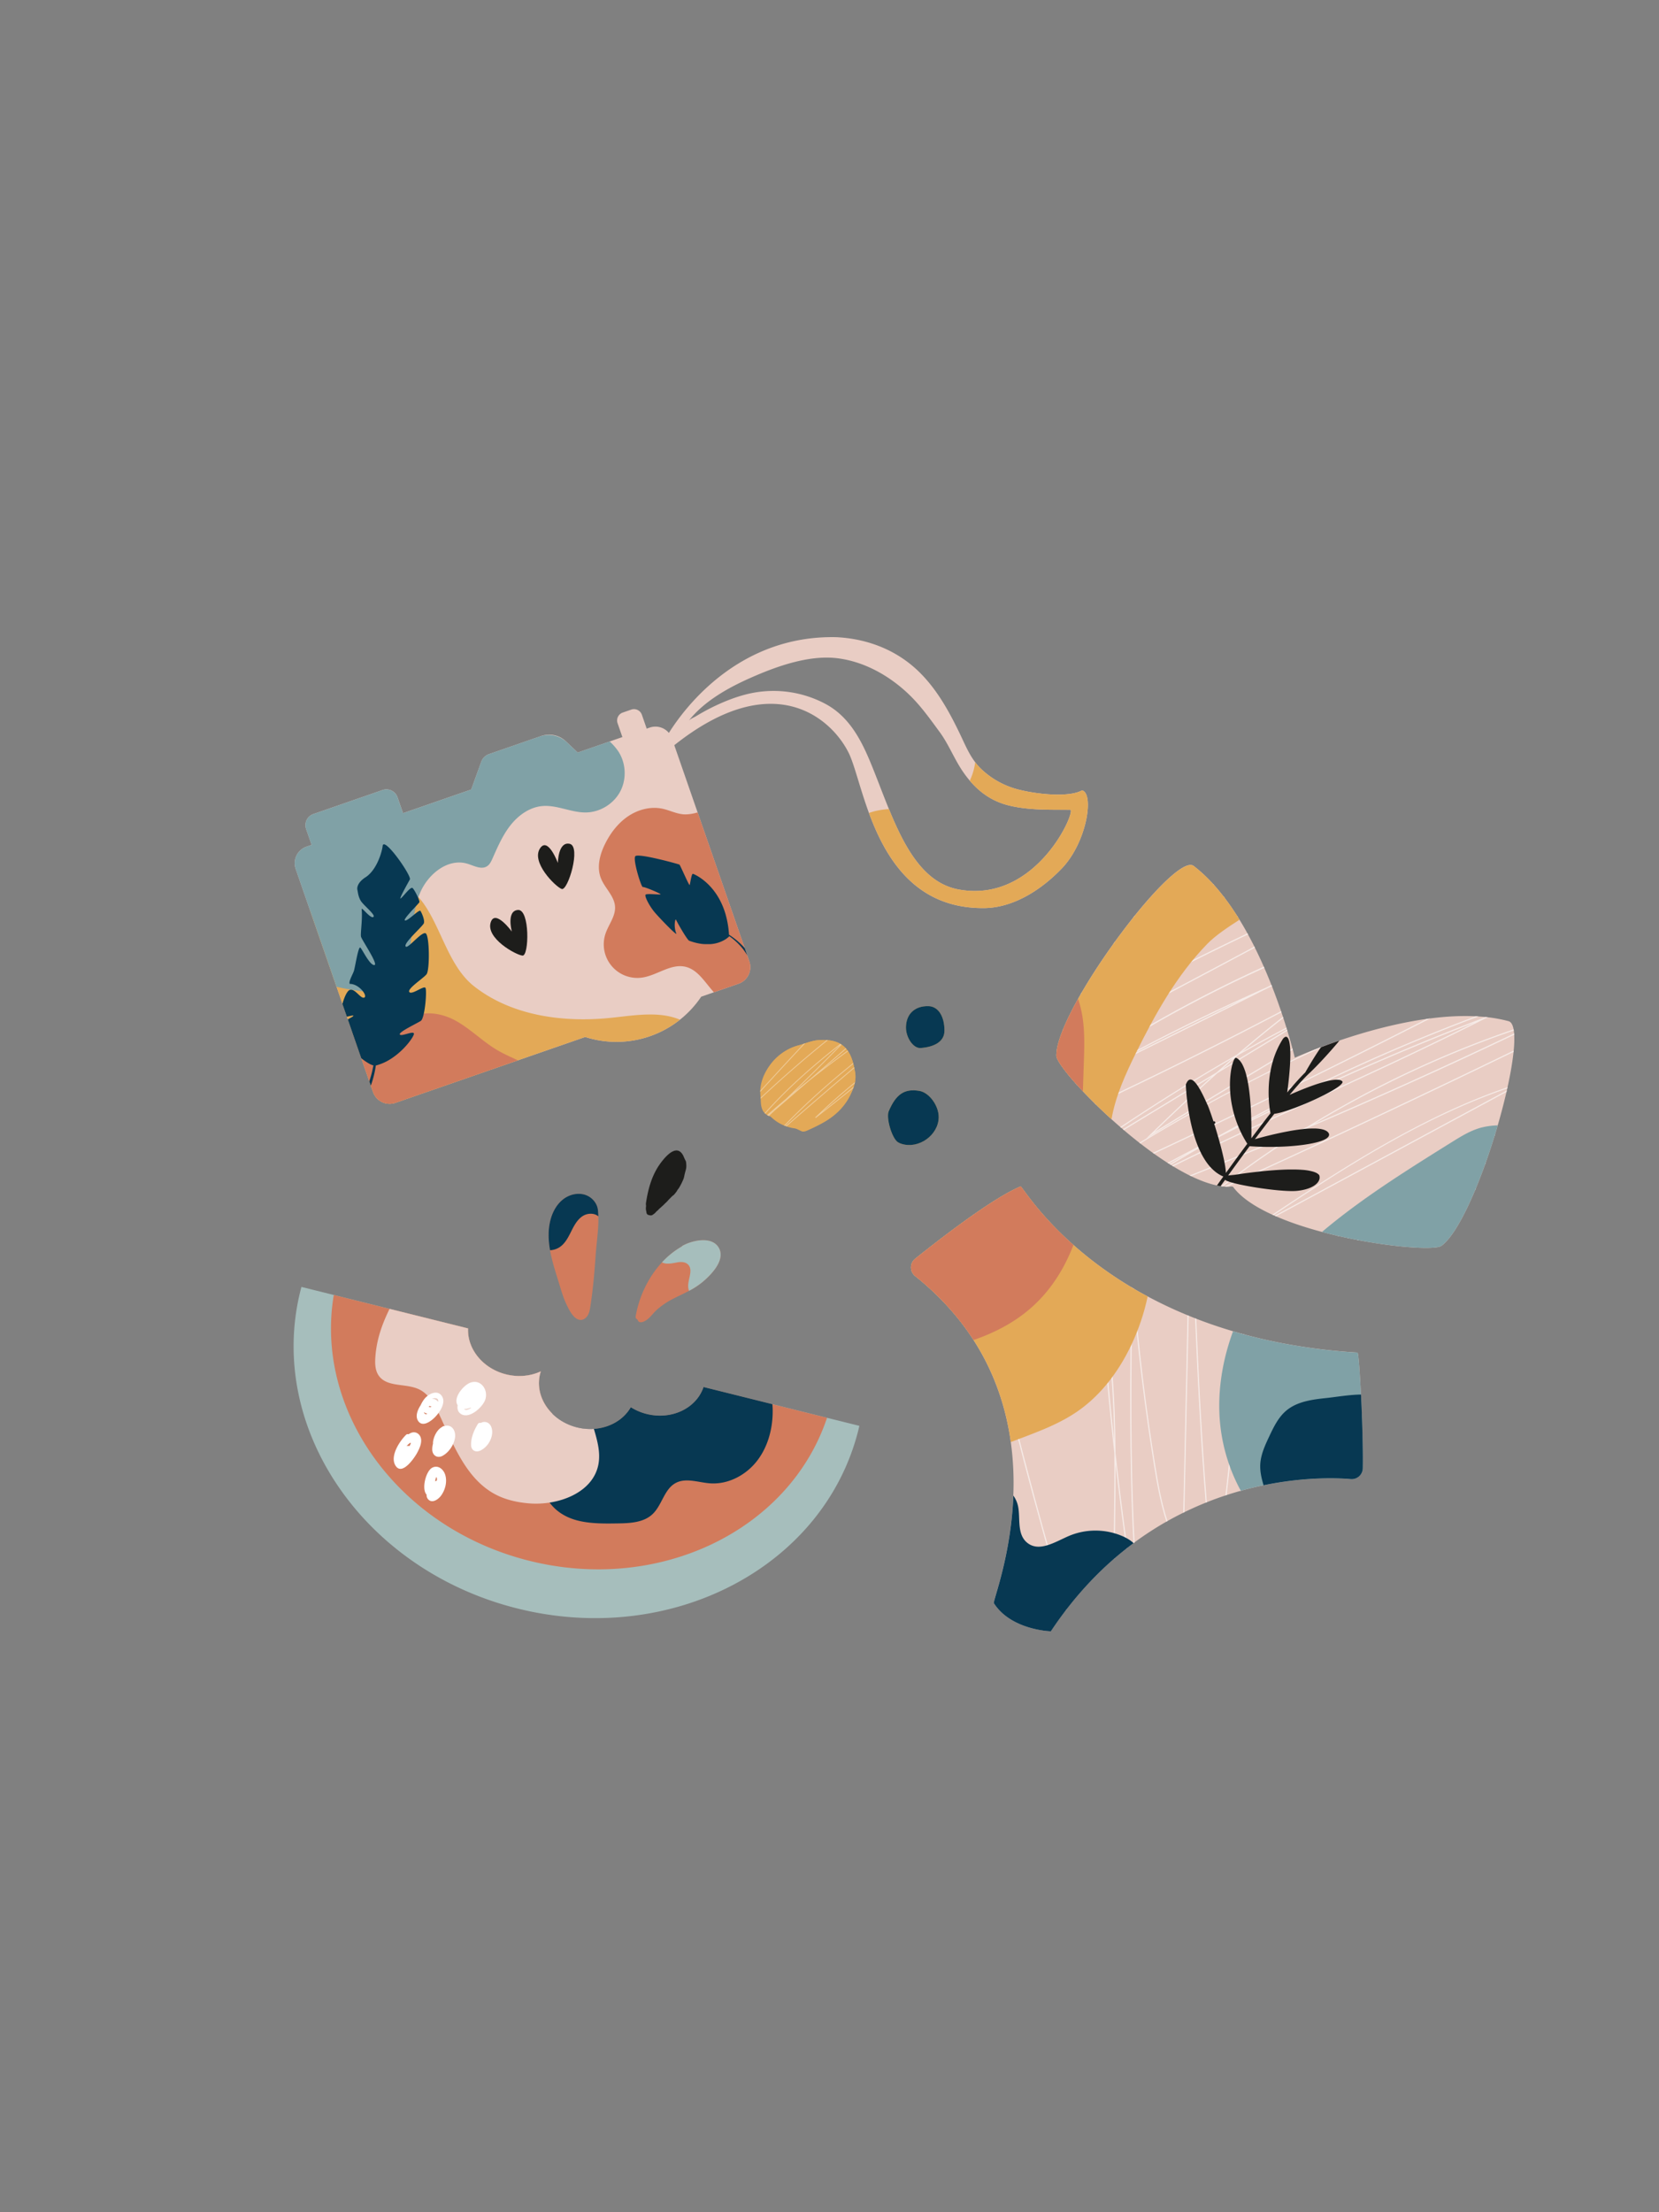 <svg xmlns="http://www.w3.org/2000/svg" xmlns:xlink="http://www.w3.org/1999/xlink" id="Layer_1" data-name="Layer 1" viewBox="0 0 3000 4000"><rect x="0" y="0" width="3000" height="4000" fill="#808080" stroke="none"/><defs><style>.cls-1{fill:#e3a957;}.cls-2{fill:#e9cdc4;}.cls-3{fill:#d27b5c;}.cls-4{fill:#073852;}.cls-5{fill:#80a1a6;}.cls-6{fill:#1d1d1b;}.cls-7{fill:#f6ebe7;}.cls-8{fill:#a6bebc;}.cls-9{fill:#fff;}.cls-10{clip-path:url(#clip-path);}.cls-11{clip-path:url(#clip-path-2);}.cls-12{fill:#eecb9a;}</style><clipPath id="clip-path"><path class="cls-1" d="M1638.27,1857.05c0.48-23.84,16.09-38.37,40.62-37.81,17.68,0.4,29.08,18.36,29,44.58-0.07,20.51-19.9,29.4-43.1,31.14C1651.4,1896,1637.89,1875.62,1638.27,1857.05Z"></path></clipPath><clipPath id="clip-path-2"><path class="cls-1" d="M1697.47,2020.36c-0.53,32.12-35.84,57.52-66.81,48a25.21,25.21,0,0,1-7.38-3.34c-10.81-7.84-21.19-44-16.2-55.72,13.22-31.11,28.69-41.38,55.49-36.83C1680.39,1975.5,1697.82,1999.42,1697.47,2020.36Z"></path></clipPath></defs><title>posters</title><path class="cls-2" d="M1956.58,1429.06c-22.42,12.83-79.52,7.8-116.38-1.83a151.85,151.85,0,0,1-62-33.2l-1.4-1.25a106.46,106.46,0,0,1-13.33-14.59c-12-15.81-19.1-33.59-28.24-52.52-19.74-40.92-42.16-81.27-75.39-112.92q-6.62-6.3-13.68-11.94c-38.07-30.52-84.91-46.36-134-48.71-176.08-3.84-274,127.53-302.61,173.11a31.66,31.66,0,0,0-34.7-9.63l-5.43,1.89-8.7-25.08a15.11,15.11,0,0,0-19.22-9.32l-15.42,5.35a15.11,15.11,0,0,0-9.32,19.22l8.7,25.08-80.74,28-21.39-20.32a43.89,43.89,0,0,0-44.6-9.64l-94.46,32.77a22.85,22.85,0,0,0-14,13.8l-18.16,50.21-123.29,42.78-10-28.75a21.24,21.24,0,0,0-27-13.1l-125.2,43.44a21.24,21.24,0,0,0-13.1,27l10,28.75-9.26,3.21a31.69,31.69,0,0,0-19.55,40.32l139.94,403.31a31.69,31.69,0,0,0,40.32,19.55L1058.27,1875A184.67,184.67,0,0,0,1268,1802.17l67.47-23.41a31.69,31.69,0,0,0,19.55-40.32l-135.68-391c181.11-143.93,285.17-46.31,314.81,12.83,0.19,0.34.36,0.69,0.53,1,10.47,21.35,20,63.45,36.65,108.68,30,81.36,83.42,172.88,207.79,172,53.14-.38,103.5-32.61,141.06-71.78C1965.63,1522.8,1979.12,1434.23,1956.58,1429.06Zm-223.19,179.22c-63.16-11.76-97.37-75.65-125.94-145.38-12.1-29.53-23.17-60.12-35-88.24-4-9.41-8.13-18.62-12.67-27.51-15.81-31-36.07-57.93-67.52-74.62a199.83,199.83,0,0,0-132.41-19.41c-20.46,4.11-40.23,11.25-59.24,19.77q-14.66,6.57-28.7,14.4c-4.55,2.53-9,5.13-13.48,7.82-3.71,2.24-10.5,4.92-13.17,8.31,27.69-35.24,70.36-59.24,110.76-77.22,46.73-20.8,105.69-42.23,157.46-36.1,49,5.81,94.7,31.53,130,65.36,21.5,20.59,38.09,44.15,55.64,68,16.48,22.4,26.42,48.91,42.29,72a195.3,195.3,0,0,0,12.27,16.1c18.77,22.08,41.55,37.76,71.09,44.94,36.05,8.77,73.56,7.47,110.37,7.74C1947.47,1462.81,1875.33,1634.7,1733.39,1608.28Z"></path><path class="cls-3" d="M1261.55,1468.92l93.52,269.52a31.69,31.69,0,0,1-19.55,40.32L1291,1794.21c-16-17.45-28.71-40.74-51.34-46.1-26.63-6.32-51.46,15.63-78.56,19.5a60.71,60.71,0,0,1-66.19-79.31c5.52-16.53,18.25-31.37,17.29-48.77-1.05-19.36-18.52-33.52-25.58-51.58-8-20.39-1.8-43.66,8.08-63.18,9.8-19.34,23.48-37.08,41.5-49.11s40.66-17.9,61.84-13.36c12.71,2.72,24.61,9,37.56,10.08C1243.16,1473,1252.48,1471.66,1261.55,1468.92Z"></path><path class="cls-4" d="M1351.33,1727.66c-6.88-12.27-16.49-21.95-24.17-28.45-3.36-2.83-6.35-5.06-8.57-6.62a3,3,0,0,1,0,.37,0.38,0.38,0,0,1,0,.13v0h0l0,0,0,0-0.06.07,0,0a0.48,0.48,0,0,0-.1.1,0.23,0.23,0,0,0-.05.05l-0.12.11-0.06.07-0.16.14-0.06.07a1.47,1.47,0,0,0-.18.18,0.23,0.23,0,0,0-.08.06c-0.06.07-.14,0.13-0.22,0.21a0.23,0.23,0,0,1-.08.06l-0.26.24a0.17,0.17,0,0,1-.07.06l-0.31.29-0.06,0-0.41.35c-0.86.74-2,1.62-3.33,2.57h0c-0.2.15-.42,0.3-0.66,0.45l0,0-0.68.44a0.14,0.14,0,0,1-.07,0l-0.71.45,0,0-0.77.47-0.06,0c-0.27.16-.55,0.33-0.84,0.48v0a57.81,57.81,0,0,1-20.62,6.73l-0.26,0-1,.13-0.44.05-0.94.09-0.56.06-0.89.07c-0.2,0-.42,0-0.63,0l-0.87,0-0.69,0c-0.29,0-.57,0-0.86,0l-0.74,0H1278l-0.86,0c-0.26,0-.53,0-0.79,0l-0.95,0-0.76,0-1.13-.08-0.59,0-1.78-.17-0.34,0-1.49-.16-0.61-.08c-0.43-.06-0.83-0.1-1.25-0.18-0.23,0-.47-0.08-0.72-0.11l-1.17-.17-0.76-.14-1.16-.21c-0.27,0-.53-0.11-0.8-0.16l-1.17-.22-0.81-.18c-0.4-.08-0.79-0.18-1.18-0.27l-0.85-.2-1.19-.3-0.86-.21-1.22-.34-0.87-.24c-0.41-.11-0.85-0.23-1.27-0.38l-0.85-.25-1.35-.42-0.81-.26-1.51-.52-0.67-.23c-0.73-.26-1.49-0.52-2.24-0.81-4.57-3.41-21.45-33-23.27-37.47a0.82,0.82,0,0,0-.69-0.71c-1.76.31-3.66,15,1.18,25.76-1,2.06-28-25.83-38.35-37.68s-20.12-30.89-17.31-33.18,27,0.7,27-.63-29.28-13.85-32.08-13.05c-0.82.23-2.69-3.78-4.83-9.75-5.26-14.71-12.14-41.3-8.92-45.85,2.2-3.11,20.76.13,39.47,4.4l2.37,0.56,0.46,0.1,1.85,0.43,1.8,0.43h0.06c1.28,0.3,2.56.61,3.81,0.92,8.1,2,15.63,4,21.15,5.52h0l0.5,0.13,0.17,0.06,0.28,0.07c2.08,0.59,3.84,1.08,5.18,1.49s2.28,0.7,2.73.86l0.08,0h0a0.06,0.06,0,0,0,0,0l0,0h0l0,0c1.4,0.89,17.66,39.08,18.55,36.95s3.26-20.76,5.77-20.23c1.71,0.36,29.13,11.51,48,46a135.37,135.37,0,0,1,11.4,28.25,170.56,170.56,0,0,1,5.9,35.78q5.28,3.45,9.79,6.94a127,127,0,0,1,18.65,17.42Z"></path><path class="cls-1" d="M1229.62,1843.77A184.94,184.94,0,0,1,1058.27,1875L714.9,1994.1a31.69,31.69,0,0,1-40.32-19.55L560.94,1647c53.29-47.18,113.72-73.33,166.75-47.54,64.63,31.44,69.71,136.75,129.41,183.72,68.63,54,162.09,65.92,246.6,57.31C1145.93,1836.21,1191.23,1827.6,1229.62,1843.77Z"></path><path class="cls-5" d="M1117.72,1358a106.12,106.12,0,0,0-15.19-17.36l-57.85,20.07-19.6-18.61a48,48,0,0,0-48.75-10.53l-92.11,32a22.85,22.85,0,0,0-14,13.8l-18.16,50.21-123.29,42.78-10-28.75a21.24,21.24,0,0,0-27-13.1l-125.2,43.44a21.24,21.24,0,0,0-13.1,27l10,28.75-9.26,3.21a31.68,31.68,0,0,0-19.55,40.32l73.92,213a404.11,404.11,0,0,0,39.94,7.22c17.6,2.24,36.28,4.32,52.4-3.09,22.84-10.53,33.65-36.91,38.43-61.62,7.12-36.79,5.74-75.56,19.51-110.43s50.58-65.42,86.45-54.55c11.86,3.59,25.09,11.24,35.49,4.49,4.87-3.17,7.48-8.77,9.84-14.08,9.25-20.88,18.4-42.15,32.56-60.07s34.24-32.43,57-34.6c26.94-2.58,53,12.15,80,11.53,25.42-.59,50-15.91,61.66-38.49S1131.9,1379.11,1117.72,1358Z"></path><path class="cls-3" d="M936.53,1917.2L714.9,1994.1a31.69,31.69,0,0,1-40.32-19.55l-37.46-108c6.15,2.83,12.38,5.87,18.82,8.69,14.92,6.54,32.63,10.38,47.18,3.05,14.11-7.12,21.6-22.8,33.7-33,23.77-20,60.37-14.6,87.51.47s49.15,38.1,76,53.66C912,1906.22,924.36,1911.49,936.53,1917.2Z"></path><path class="cls-1" d="M1920.23,1570.17c-37.56,39.17-87.93,71.41-141.06,71.78-124.37.87-177.74-90.64-207.79-172a112.69,112.69,0,0,1,12.23-3.63,150.6,150.6,0,0,1,23.84-3.43c28.57,69.73,62.78,133.63,125.94,145.38,141.94,26.42,214.08-145.47,201.72-144-36.81-.27-74.32,1-110.37-7.74-29.53-7.18-52.32-22.87-71.09-44.94a110,110,0,0,0,9.6-31.75c0.09-.54.15-1.07,0.22-1.62a106.46,106.46,0,0,0,13.33,14.59l1.4,1.25a151.85,151.85,0,0,0,62,33.2c36.86,9.63,94,14.66,116.38,1.83C1979.12,1434.23,1965.63,1522.8,1920.23,1570.17Z"></path><path class="cls-4" d="M732.45,1664.37c5.48,1,25.59-20.84,27.9-17.28s7.9,16.24,6.22,22-40.89,39.24-32.11,42.84a4.41,4.41,0,0,0,2.39-.67c7.89-4.22,26-26.11,32.58-23.84,7.41,2.55,8,66.8,1.8,74.36a39.37,39.37,0,0,1-4.1,4c-10,8.78-30.65,23-26.92,27.95,1.27,1.69,4,1.38,7.33.2,8.07-2.85,19.56-10.87,21.76-7.81,3.12,4.33-1,55-8.33,59.76S720.4,1866.2,723,1870.46s24.31-7,25.5-1.64c0.91,4-15.82,29.11-41.32,45.51a93.11,93.11,0,0,1-27.56,12.27,180,180,0,0,1-9.08,36.42l-2.73-7.86a179.74,179.74,0,0,0,6.28-23.18c0.43-2,.83-3.83,1.2-5.55a33.06,33.06,0,0,1-8-3.37,103.43,103.43,0,0,1-14-9.64l-24.31-70.07c2-1.32,4.3-2.66,6.76-4l1-.56c6.43-4.37-1.67-2.07-9.54-.5l-8-23c3.28-11.82,8.45-23.93,13.55-25.45,9.91-2.95,20.7,18.87,26.89,13.25,3.88-4.65-11.11-24.22-27.11-24.08-2.79-3.2,5.17-17,7.3-23s8.14-46,11.79-42.64,16.75,31.72,25.18,31.6c1.34,0,1.69-1.16,1.32-3.1-1.93-10.35-24.14-43.31-25.28-48.2-1.35-5.81,2.93-30.27,1.13-50,0.9-3.32,15.71,17.53,21.12,14.39s-18.2-21.34-22.89-29.54-4.84-14.94-5.92-19.61c-0.78-3.44.23-9.4,6.12-15.69a43.28,43.28,0,0,1,8.49-6.91c21.2-13.51,30.25-48.06,31-56.39,1.69-19.38,52.77,53.82,49.28,60.23s-21,37.49-16.44,34.22,17.76-21.94,21.4-18.62,13.45,22.83,12.19,25.67S727,1663.39,732.45,1664.37Z"></path><path class="cls-6" d="M1008.84,1560.38s0.21-39.11,21.27-34.65c21.31,4.51-3.24,85.8-14.44,81.65s-56.6-49-38.64-74.14C991.28,1513.08,1008.84,1560.38,1008.84,1560.38Z"></path><path class="cls-6" d="M925.6,1684.47s-10.41-37.7,11.08-39.12c21.74-1.44,20.16,83.46,8.25,82.51s-67.76-31.78-57.3-60.88C895.87,1643.71,925.6,1684.47,925.6,1684.47Z"></path><path class="cls-2" d="M2442.54,2674.36c-34.48-3-109.17-3.7-197.67,20.86-0.37.08-.74,0.2-1.12,0.3s-0.66.19-1,.27q-12.13,3.41-24.59,7.5c-0.73.23-1.48,0.47-2.22,0.72q-16.62,5.48-33.68,12.27c-0.7.27-1.38,0.55-2.06,0.83q-19.05,7.68-38.45,17.12c-0.71.34-1.43,0.69-2.12,1.05q-14.21,7-28.45,15c-0.64.34-1.27,0.7-1.89,1.05a583.53,583.53,0,0,0-57.63,37.44c-0.62.45-1.23,0.91-1.86,1.37-0.07,0-.12.1-0.19,0.14q-5.48,4.07-11,8.34c-0.65.51-1.3,1-1.93,1.53q-10.47,8.23-20.83,17.15l-2.11,1.84a628.67,628.67,0,0,0-85.1,90.76l-1.57,2q-13.69,17.93-26.83,37.66c-2.86,0-72.54-3-103.08-50.82-1.6-4.76,31.07-85.86,35.25-194.52a546.79,546.79,0,0,0-4.59-96.85c-13.87-99.82-59.52-209.15-172.86-300a20.09,20.09,0,0,1-.09-31.38c23.22-18.61,63.63-50.32,103.72-78.47l1.94-1.36c31.54-22.06,62.71-41.71,85-50.89,2-2.4,57.14,96.6,200.05,182l2.1,1.25a4.1,4.1,0,0,0,.44.26l2.23,1.31q12,7.11,24.94,14a777.46,777.46,0,0,0,72.09,34c0.67,0.31,1.39.59,2.1,0.87,3.81,1.57,7.65,3.11,11.57,4.64,0.71,0.28,1.44.57,2.18,0.84,20.93,8.12,43.06,15.73,66.47,22.64,4.9,1.45,9.85,2.87,14.88,4.25,0.67,0.21,1.37.39,2,.59l1.52,0.42c0.68,0.2,1.38.37,2.07,0.55,60.06,16.25,128,28,204.59,32.73,3.42,0.48,10.67,146.17,9.42,209.1A20.05,20.05,0,0,1,2442.54,2674.36Z"></path><path class="cls-7" d="M2240.59,2500.63l9.68-87.64c-0.69-.18-1.38-0.35-2.07-0.55l-6,54q1.65-27.27,4.45-54.43c-0.68-.19-1.38-0.37-2-0.59-3.1,29.61-5.11,59.35-6.17,89L2216,2704c0.74-.25,1.49-0.49,2.22-0.72l19.57-177.14c-1.09,57,1,113.84,5,169.65,0.32-.08.65-0.17,1-0.27s0.75-.22,1.12-0.3C2240.28,2631.26,2238.21,2566,2240.59,2500.63ZM2161.1,2383.7c4.49,111,10.3,222.78,19.13,333.41,0.68-.28,1.36-0.56,2.06-0.83-8.77-110.08-14.56-221.27-19-331.74C2162.54,2384.27,2161.81,2384,2161.1,2383.7Zm-113.47-48.63c0-2.18.06-4.34,0.1-6.52l-2.1-1.25c0,2.58-.07,5.16-0.11,7.74-2,149.7-3.94,302.86,4.11,455.28,0.07,0,.12-0.1.19-0.14,0.63-.47,1.24-0.93,1.86-1.37C2043.71,2636.91,2045.68,2484.27,2047.63,2335.08Zm-55.55,9-2.08.3q9.29,141.43,25.11,283.35c0.29,39.69-.17,79.27-0.63,118.46-0.27,24.21-.57,48.57-0.67,73l2.11-1.84c0.12-23.81.4-47.55,0.67-71.14,0.37-32.78.76-65.86,0.71-99q8.8,76.62,19.45,153c0.63-.52,1.28-1,1.93-1.53q-11.9-85.34-21.45-171.09C2016.53,2532.63,2011.56,2436.91,1992.07,2344.07Zm1.1,16.2c15.49,80.74,20.49,163.51,21.69,245.94Q2001.58,2483.24,1993.18,2360.27Zm-232.6-164.08-1.94,1.36c28.2,201,78.2,395.78,128.82,577.8,12.38,44.57,25.37,90.4,39.67,136.63l1.57-2c-14.12-45.73-26.94-91-39.2-135.14C1838.82,2592.51,1788.74,2397.49,1760.58,2196.2Zm388.95,182.86c-0.71-.28-1.42-0.56-2.1-0.87l-7.78,357.09c0.7-.36,1.42-0.72,2.12-1.05Zm-99.13-48.92-2.23-1.31c8.66,108,21.68,215.78,38.94,322.3,5.6,34.61,11.77,68.51,22.21,100.25,0.62-.35,1.25-0.71,1.89-1.05-10.33-31.49-16.43-65.14-22-99.53C2072,2544.8,2059,2437.63,2050.39,2330.14Z"></path><path class="cls-1" d="M1947.38,2552.66c-31,21.22-66.51,34.71-101.64,48-6,2.27-11.93,4.53-17.87,6.77-8.37-60.08-28.22-123.62-67.43-184.52-25.93-40.25-60.31-79.36-105.43-115.53a20.09,20.09,0,0,1-.08-31.38c41.85-33.56,139.59-109.69,190.64-130.7,1.44-1.71,29.24,47,95.54,105.77a702.66,702.66,0,0,0,134.22,93.08,398.89,398.89,0,0,1-29,86.49C2023.87,2478.62,1991.12,2522.73,1947.38,2552.66Z"></path><path class="cls-2" d="M2606.71,2252.59c-10.49,7.34-75.38,3.94-149.25-10q-1.86-.32-3.75-0.72c-4.43-.84-8.9-1.72-13.4-2.66-1.1-.21-2.21-0.45-3.33-0.67-5.42-1.16-10.86-2.35-16.33-3.61l-2.6-.57c-9.17-2.14-18.36-4.42-27.5-6.87-29.3-7.81-57.95-17.24-83.2-28.22-0.82-.36-1.63-0.71-2.44-1.08-0.63-.26-1.23-0.53-1.84-0.81s-1.49-.66-2.24-1c-30.8-14.05-56-30.56-70.38-49.48-0.58-2.08-5.65-1.82-7.82-1-1.42,0-2.85,0-4.29-.11s-3-.13-4.46-0.29c-0.83-.08-1.67-0.16-2.51-0.27s-2-.24-2.95-0.39l-1.25-.19c-2.17-.34-4.36-0.73-6.61-1.2-14.58-3-30.29-8.87-46.62-16.75l-2.61-1.26c-9.79-4.85-19.81-10.4-29.89-16.53l-2.14-1.31-2.24-1.39q-1-.61-2-1.27-0.83-.48-1.63-1c-0.68-.43-1.39-0.87-2.06-1.32-8.21-5.23-16.45-10.83-24.65-16.66l-2-1.42c-7.65-5.47-15.23-11.17-22.73-17-0.57-.42-1.13-0.86-1.67-1.3-9.57-7.46-19-15.16-28.15-23-0.57-.47-1.13-1-1.69-1.45l-3.1-2.66c-0.53-.45-1.07-0.9-1.59-1.37q-8.09-7-15.87-14c-9.86-8.92-19.31-17.83-28.16-26.54l-1.63-1.58c-12.08-11.9-23.05-23.36-32.55-33.88l-1.46-1.64c-0.32-.35-0.64-0.72-1-1.06l-1.44-1.63c-3.3-3.75-6.41-7.36-9.28-10.78-0.46-.56-0.93-1.09-1.36-1.64-14.17-17.14-22.58-30.12-22.83-35.79a46.93,46.93,0,0,1,.22-5.77c0.05-.82.16-1.67,0.25-2.52,1.26-10.26,4.91-22.75,10.48-36.82l1.27-3.15c7.63-18.74,18.46-40.08,31.34-62.51l1.9-3.27c16.74-28.89,36.77-59.49,57.69-88.6,0.79-1.12,1.6-2.23,2.4-3.33,11-15.24,22.22-30,33.31-44l2.78-3.49c47.44-58.92,92-100.86,106.65-90.08a270.85,270.85,0,0,1,35.21,32.71l1.53,1.68c6.15,6.83,12.1,14,17.84,21.48,0.45,0.58.9,1.15,1.34,1.74,8,10.48,15.59,21.5,22.79,32.84,0.38,0.61.76,1.23,1.16,1.82,1,1.63,2,3.27,3,4.93,5,8.1,9.78,16.37,14.37,24.72,0.34,0.61.69,1.24,1,1.87,4,7.31,7.86,14.71,11.57,22.12,0.31,0.62.63,1.26,0.93,1.9,5.71,11.46,11.08,23,16.08,34.39l1,2.15c4.56,10.44,8.82,20.76,12.79,30.86q0.5,1.2,1,2.38c6.18,15.77,11.65,31,16.48,45.08,0.23,0.68.44,1.35,0.69,2,0.9,2.73,1.81,5.43,2.68,8.07,0.23,0.73.47,1.44,0.7,2.16,2,6,3.83,11.83,5.5,17.33,0.22,0.65.4,1.29,0.59,1.92s0.36,1.14.53,1.7,0.44,1.4.65,2.09c3.82,12.6,6.87,23.51,9.2,32.16,0.2,0.74.39,1.47,0.57,2.15,1.67,6.28,2.9,11.21,3.73,14.56,6.27-2.76,18.44-8,35-14.46q5.83-2.26,12.31-4.72c4.07-1.51,8.33-3.1,12.75-4.69a0.11,0.11,0,0,1,.07,0c6.49-2.35,13.36-4.77,20.59-7.23,44-15,100.32-31,157.8-39.08l6.27-.83c27.66-3.57,55.46-5.22,82.2-3.89,1.75,0.08,3.51.17,5.24,0.29q6.35,0.41,12.59,1c1.61,0.18,3.2.35,4.79,0.54a263.58,263.58,0,0,1,36.95,7c4.59,1.32,7.57,6.54,9.1,14.83,0.14,0.68.24,1.37,0.36,2.09,0.25,1.66.44,3.43,0.58,5.29,0.06,0.74.13,1.51,0.15,2.27a194.37,194.37,0,0,1-.94,28.63c-0.07.81-.15,1.65-0.25,2.47-1.9,18.36-5.67,40.18-10.9,63.86-0.15.73-.32,1.47-0.47,2.2-0.28,1.19-.54,2.38-0.82,3.58-0.2.89-.42,1.8-0.61,2.72-4.46,19.34-9.8,39.75-15.8,60.4q-2.27,7.77-4.67,15.6c-0.26.91-.55,1.83-0.84,2.75-5,16.3-10.41,32.6-16,48.48l-1.12,3.13c-5.39,15-11,29.6-16.72,43.44-0.4,1-.79,1.93-1.19,2.89C2647.58,2199.59,2625.79,2238.5,2606.71,2252.59Z"></path><path class="cls-7" d="M2193.78,1598.43c-48.27,18.21-95.61,37.6-141.86,57.37l-2.78,3.49c47.61-20.42,96.42-40.44,146.18-59.19Zm43.5,57.74q-140.05,70.71-281.54,139l-1.9,3.27q142.88-69,284.59-140.45C2238,1657.4,2237.66,1656.79,2237.28,1656.17Zm-24.13-34.59c-57.44,22.54-115.73,47-175.72,72.46q-10.67,4.55-21.61,9.2c-0.8,1.09-1.61,2.21-2.4,3.33q12.57-5.38,24.84-10.59c60.17-25.59,118.62-50.08,176.22-72.66C2214,1622.74,2213.6,1622.16,2213.15,1621.59Zm55.29,90c-119.1,63.66-238.81,126.85-357.69,189.3-0.09.85-.2,1.7-0.25,2.52,119.27-62.65,239.35-126,358.87-189.92C2269.08,1712.89,2268.75,1712.25,2268.45,1711.63Zm-12.59-24Q2086.11,1768.36,1922.5,1861l-1.27,3.15q164.36-93.15,335.64-174.6C2256.55,1688.88,2256.19,1688.26,2255.86,1687.65Zm60.78,140.75q-166.41,87.32-336.47,167.24l1.63,1.58q169.42-79.64,335.54-166.78C2317.08,1829.75,2316.86,1829.08,2316.63,1828.4Zm-17.43-47.46c-2.64,1.32-5.24,2.63-7.86,4-102.63,45.76-202.68,94.73-299.06,148.78q-24.28,11.9-48.54,23.74l1.44,1.63c5.77-2.8,11.49-5.6,17.25-8.4q-8.17,4.72-16.28,9.47l1.46,1.64q22.64-13.31,45.67-26.2,149.58-73.37,299-148.74c2.64-1.18,5.27-2.36,7.92-3.51Q2299.71,1782.14,2299.21,1780.94Zm-266.34,132.8c69.28-37.5,140.32-72.54,212.76-105.83Q2139.35,1861.34,2032.86,1913.74Zm252.59-165.82q-7,3.14-13.93,6.36A2415.45,2415.45,0,0,0,1933.11,1945c0.44,0.55.91,1.08,1.36,1.64a2422.39,2422.39,0,0,1,351.95-196.57Zm51.72,148q-125.31,74.72-249.12,150.55c35.33-34.34,73.18-70.08,113.52-106L2328,1863.72c-0.2-.69-0.42-1.39-0.65-2.09l-116.89,71q14-12.28,28.31-24.62,43.09-24.55,88-48c-0.18-.63-0.37-1.27-0.59-1.92q-39.42,20.55-79.67,43.29c23.93-20.38,48.64-40.67,74.16-60.62-0.23-.73-0.47-1.44-0.7-2.16-28.71,22.46-56.42,45.33-83.15,68.28-67.3,38.38-137,81.67-211,131,0.52,0.47,1.06.92,1.59,1.37,63.11-42.13,130.5-84.81,201.69-125.7q-14.59,12.64-28.78,25.29l-169.8,103.07c0.56,0.49,1.12,1,1.69,1.45l159.46-96.81c-39.76,35.67-77.09,71.1-111.89,105.06l-6.75,6.61,8.06-5q127.42-78.14,256.66-155.17C2337.56,1897.34,2337.38,1896.61,2337.17,1895.88Zm242.8-53.5q-245.47,125.41-495.22,242.19l2,1.42q251.37-117.54,499.51-244.44Zm-203.52,55.76a3101.53,3101.53,0,0,0-316.11,168.12c0.54,0.43,1.1.88,1.67,1.3a3068.25,3068.25,0,0,1,339.5-178.83C2392.36,1892,2384,1895.22,2376.46,1898.13Zm327.28,152.3a1398.43,1398.43,0,0,0-285.69,184l2.6,0.57a1395.86,1395.86,0,0,1,282.26-181.79C2703.19,2052.26,2703.48,2051.34,2703.74,2050.43Zm-16.88,51.23q-122.48,73-249.89,136.93c1.12,0.22,2.23.46,3.33,0.67q124.87-62.68,245.44-134.47Zm51.18-233q-178.73,85.21-361.2,163.41a1860.08,1860.08,0,0,1,360.62-168.7c-0.12-.72-0.23-1.41-0.36-2.09a1858.34,1858.34,0,0,0-373.76,176.58q-105.6,45.08-212,87.6l2.61,1.26q99.14-39.66,197.68-81.56-74.1,46.49-143.21,99.71c1,0.16,2,.29,2.95.39a1819.28,1819.28,0,0,1,153-105.52Q2553,1959.26,2738.2,1871C2738.18,1870.2,2738.11,1869.43,2738,1868.69Zm-0.78,30.9c-173.35,84.09-348.78,166.54-523.38,246,1.51,0.15,3,.24,4.46.29,173.06-78.75,346.87-160.46,518.67-243.78C2737.11,1901.24,2737.19,1900.41,2737.26,1899.59Zm-51-60.6-0.58.31c-148.77,56.87-295.09,121.23-437.89,192.54a3424.11,3424.11,0,0,1,425.87-193.88c-1.73-.12-3.49-0.21-5.24-0.29A3424.68,3424.68,0,0,0,2194,2059.09q-41.53,21.39-82.66,43.56c0.67,0.45,1.38.89,2.06,1.32q17.34-9.37,34.79-18.6-16.65,9.71-33.16,19.61,1,0.66,2,1.27,38.7-23.17,78-45.3a4889.22,4889.22,0,0,1,471.49-212c-96.18,48.14-193.65,93.06-289.42,137.22-85.18,39.25-171.92,79.22-257.82,121.49l2.14,1.31c85.47-42,171.79-81.83,256.56-120.91,102.14-47.06,206.18-95,308.55-146.82,1.48-.57,3-1.14,4.5-1.7C2689.48,1839.34,2687.88,1839.17,2686.27,1839Zm39.84,126.94c-46.87,16-94.94,36.44-144.68,61.32-94.79,47.43-184.21,104.76-280.6,169.15,0.75,0.35,1.48.68,2.24,1,128.9-86.31,269.25-176.73,422.57-229.28C2725.79,1967.39,2726,1966.65,2726.11,1965.92Zm-1.29,5.78-419.91,226.51c0.81,0.37,1.62.73,2.44,1.08l416.86-224.87C2724.41,1973.51,2724.62,1972.6,2724.82,1971.71ZM2669,2148.23c-71.65,32.84-143.8,63.95-215.32,93.69q1.89,0.4,3.75.72c69.9-29.08,140.37-59.48,210.38-91.52C2668.24,2150.16,2668.63,2149.19,2669,2148.23Z"></path><path class="cls-1" d="M2182.67,1707.14c-54.82,56.4-93.6,126.28-128.26,196.24-19,38.38-37.3,78.6-44.46,120.4-19.22-17.41-36.84-34.74-51.77-50.55-28.86-30.63-47.53-55.51-47.9-64-0.43-22.48,15.35-60.42,39.22-103.13,63.2-113.07,183.14-259.46,209.07-240.36,32,24.56,59.57,59.17,82.92,97.18C2219.77,1677,2198.37,1691,2182.67,1707.14Z"></path><path class="cls-5" d="M2390.56,2227.52c30.5-25.77,62.67-49.71,95.47-72.41,45.43-31.4,92.3-60.67,139.16-89.91,16.82-10.47,34-21.11,53.07-26.27a134.19,134.19,0,0,1,30.15-4.1c-27.42,94.19-68.59,193.32-101.71,217.77C2593.11,2262.1,2488.1,2253.57,2390.56,2227.52Z"></path><path class="cls-6" d="M2366.17,2148.82c-1.83.65-3.79,1.27-5.85,1.81a95.65,95.65,0,0,1-17.07,2.78c-0.34,0-.71.05-1.09,0.05-1.56.1-3.26,0.14-5.1,0.15-6.66,0-15-.41-24.1-1.21-1.58-.14-3.19-0.28-4.85-0.46-6.94-.68-14.23-1.54-21.6-2.55-1.57-.21-3.17-0.43-4.73-0.66-7.08-1-14.13-2.13-20.84-3.31-1.55-.27-3.07-0.52-4.58-0.82-6-1.11-11.67-2.24-16.77-3.38-1.56-.34-3.05-0.7-4.49-1.05-9.5-2.28-16.49-4.54-19.12-6.48a7.19,7.19,0,0,1-.58-0.45q-4.26,5.91-8.22,11.46c-2.17-.34-4.36-0.73-6.61-1.2,3.69-5.14,7.57-10.55,11.62-16.18-1.12-.46-2.19-1-3.28-1.5a58.59,58.59,0,0,1-8.13-4.86,44.39,44.39,0,0,1-3.56-2.7,83.68,83.68,0,0,1-14.63-15.64c-0.88-1.19-1.72-2.41-2.55-3.64a141,141,0,0,1-10.7-19.39c-0.66-1.44-1.29-2.88-1.95-4.34-2.32-5.49-4.43-11.13-6.32-16.88-0.51-1.55-1-3.08-1.47-4.62-2.26-7.3-4.16-14.69-5.8-21.91-0.39-1.61-.72-3.19-1.07-4.78-1.5-7.11-2.74-14-3.74-20.57l-0.8-5.28c-0.76-5.36-1.37-10.38-1.87-14.93-0.1-.9-0.19-1.77-0.28-2.64-0.1-1-.21-2.06-0.29-3-1.14-11.92-1.35-19.48-1.35-19.48,3.13-8.61,7.14-10.51,11.43-8.39,2.89,1.42,5.93,4.69,8.93,8.94,0.84,1.17,1.68,2.43,2.5,3.78,2.65,4.16,5.2,8.94,7.62,13.72,0.67,1.37,1.33,2.76,2,4.1,2.56,5.35,4.86,10.5,6.74,14.63,0.51,1.12,1.07,2.49,1.71,4.05,0.53,1.32,1.09,2.78,1.66,4.39,2.13,5.7,4.67,13.09,7.35,21.38l0.27-.12c2.66-1.12,4.43,3,1.78,4.09-0.24.1-.48,0.21-0.7,0.32,1.75,5.54,3.55,11.43,5.33,17.45l1.33,4.62c2.4,8.31,4.72,16.78,6.77,24.87l0.77,3.09,0.32,1.36h0c1.35,5.55,2.56,10.85,3.55,15.78,0.37,1.83.73,3.59,1,5.3a120.85,120.85,0,0,1,2.07,16.3c12-16.56,25.13-34.6,38.71-52.84-0.15-.22-0.33-0.42-0.5-0.67q-3.86-6.12-7.11-12.22h0c-0.77-1.42-1.5-2.84-2.22-4.26q-4.48-8.87-7.87-17.6l-1.68-4.44a201.29,201.29,0,0,1-7.14-24.32l-1.16-5.51a195,195,0,0,1-3.47-27.92c-0.09-1.77-.15-3.52-0.2-5.25a181.7,181.7,0,0,1,.64-20c0.23-2.39.5-4.71,0.8-6.9,2.34-17,6.92-27.07,9.62-26.21,3.78,1.58,7,4.87,9.87,9.43a36.88,36.88,0,0,1,2.2,4,89.79,89.79,0,0,1,6,16.45c0.38,1.39.75,2.83,1.11,4.3,1.44,6,2.64,12.47,3.66,19.21,0.13,0.79.24,1.58,0.35,2.35,0,0.27.07,0.58,0.1,0.85,0.12,0.77.21,1.54,0.32,2.33,1.55,11.74,2.55,24,3.17,35.66l0,1,0.21,4.56c0.31,6.88.49,13.46,0.61,19.45,0,2.16.06,4.23,0.07,6.22,0.08,8.51,0,15.41-.09,19.72,11.55-15.44,23.28-30.84,34.66-45.39a132,132,0,0,1-2.18-14.35c-0.21-1.87-.41-3.91-0.57-6.07a225.31,225.31,0,0,1-.54-24.82c0.06-2.09.17-4.26,0.31-6.48a201.34,201.34,0,0,1,4.58-32.14c0.51-2.18,1.07-4.38,1.66-6.62a155.87,155.87,0,0,1,19.33-44.14c7.21-8.58,12-1.55,13.06,19.78,0.1,1.75.15,3.62,0.18,5.57q0.16,8.93-.5,20.51h0c-0.11,2.14-.25,4.29-0.41,6.58q-0.72,10.23-2,22.2c-0.23,2.2-.49,4.44-0.76,6.76-0.6,5-1.27,10.28-2,15.78,12.38-14.82,23.55-27.37,32.7-36.3,1.67-3,3.61-6.32,5.79-10s4.56-7.67,7.15-11.87q1.15-1.91,2.39-3.85c2.56-4.1,5.27-8.34,8.12-12.59,0.85-1.3,1.74-2.61,2.64-3.92l2.29-3.36c4.07-1.51,8.33-3.1,12.75-4.69a0.11,0.11,0,0,1,.07,0c6.49-2.35,13.36-4.77,20.59-7.23-1.28,1.54-2.58,3.07-3.9,4.64-1,1.22-2,2.42-3.09,3.63q-4.6,5.38-9.4,10.78c-1.2,1.32-2.37,2.66-3.55,4-4.63,5.13-9.23,10.16-13.73,14.91l-3.11,3.29c-6.85,7.18-13.26,13.58-18.6,18.53v0c-9.44,8.95-21.4,22.29-34.74,38.29l5.91-2.59c2-.87,4.27-1.86,6.71-2.88s5.33-2.24,8.25-3.42c1.91-.76,3.89-1.58,5.89-2.36,4.27-1.67,8.75-3.38,13.29-5,1.86-.66,3.75-1.34,5.63-2,5.94-2,11.86-3.88,17.44-5.4,1.61-.44,3.2-0.83,4.75-1.2,13.43-3.2,24.33-3.85,27.8,1,1.1,4.32-12.82,13.61-32.09,23.56-1.61.83-3.27,1.65-5,2.49-7.81,3.92-16.3,7.83-24.9,11.57-1.8.79-3.63,1.56-5.44,2.32-6.12,2.55-12.27,5-18.16,7.24l-6.27,2.27c-2.84,1-5.6,2-8.27,2.84-1.94.63-3.81,1.21-5.64,1.76a121.38,121.38,0,0,1-17.62,4.18c-11.47,14.65-23.35,30.21-35.07,45.85,0.44-.14.92-0.28,1.4-0.4,0,0,6.9-2,17.55-4.76,1.72-.43,3.58-0.9,5.49-1.36,4.49-1.11,9.45-2.31,14.72-3.46,1.91-.43,3.9-0.86,5.9-1.29,3.86-.84,7.85-1.65,11.87-2.43,1.76-.31,3.56-0.65,5.34-1,5.76-1.06,11.6-2,17.31-2.73,1.78-.26,3.56-0.47,5.33-0.66v0a167.68,167.68,0,0,1,25.18-1.26q2.53,0.11,4.86.34c9.4,1,16.32,3.58,18.82,8.67,3,7.67-10.14,13.82-31.16,18-1.65.32-3.39,0.64-5.17,0.95-7.94,1.4-16.83,2.52-26.26,3.37l-5,.42c-5.41.45-11,.79-16.69,1l-5,.2c-4,.14-8.11.21-12.18,0.28l-4.83,0c-4.45,0-8.91,0-13.34-.15l-5.13-.12c-6.29-.22-12.5-0.55-18.58-1-6.81,9.16-13.51,18.25-20,27.16s-12.77,17.53-18.77,25.81c4-.55,8.71-0.9,13-1.39,0,0,3.57-.58,9.6-1.46l5.2-.74c5.93-.83,13.35-1.8,21.64-2.74l5.54-.65c7-.76,14.53-1.5,22.21-2.13l5.06-.39c9.55-.7,19.25-1.21,28.53-1.35,1.86,0,3.7,0,5.53,0,4.66,0,9.21.1,13.53,0.34,1.66,0.09,3.28.2,4.87,0.32a93.45,93.45,0,0,1,18.87,3.21,35,35,0,0,1,4.21,1.51,17.63,17.63,0,0,1,6.93,4.81C2388.81,2134.13,2381.16,2143.39,2366.17,2148.82Z"></path><path class="cls-3" d="M1910.28,1909.23c-0.43-22.48,15.35-60.42,39.22-103.13a203.79,203.79,0,0,1,7.83,31.58c4.44,27.84,3.51,56.21,2.56,84.38q-0.85,25.6-1.71,51.16C1929.32,1942.59,1910.65,1917.71,1910.28,1909.23Z"></path><path class="cls-3" d="M1868.53,2361.14c-30.85,28.38-68.23,48.14-108.09,61.78-25.93-40.25-60.31-79.36-105.43-115.53a20.09,20.09,0,0,1-.08-31.38c41.85-33.56,139.59-109.69,190.64-130.7,1.44-1.71,29.24,47,95.54,105.77C1925.07,2292.65,1902,2330.37,1868.53,2361.14Z"></path><path class="cls-5" d="M2442.55,2674.36c-29.14-2.54-87-3.42-157.58,11.17-13.32,2.73-27.09,6-41.21,10A319.94,319.94,0,0,1,2205,2553.9c-1.74-50,7.48-99.67,24.71-146.71,65,19.22,139.67,33.23,225.09,38.53,1.66,0.22,4.17,33.87,6.22,75.8,2.2,45.42,3.85,100.57,3.21,133.29A20,20,0,0,1,2442.55,2674.36Z"></path><path class="cls-4" d="M2442.55,2674.36c-29.14-2.54-87-3.42-157.58,11.17-3.75-12.4-6.71-25.15-6-38,1-17.73,8.67-34.31,16.25-50.37,8-17,16.41-34.45,30.73-46.52,19.88-16.73,47.39-20.17,73.25-22.89,17.13-1.82,40-5.9,61.91-6.19,2.2,45.42,3.85,100.57,3.21,133.29A20,20,0,0,1,2442.55,2674.36Z"></path><path class="cls-4" d="M2049.82,2790.19c-52.74,39.14-104.07,91-149.53,159.44-2.85,0-72.53-3-103.07-50.82-1.61-4.75,31.07-85.85,35.25-194.52a51,51,0,0,1,8.19,17.83c5.31,22.27-3.2,53.21,18.63,68.73,21.17,15.07,49-2.86,72.8-13.27a123.55,123.55,0,0,1,96.74-.41C2036.42,2780.39,2043.84,2784.56,2049.82,2790.19Z"></path><path class="cls-3" d="M1068.31,2357.1c4.33-28.74,6.74-57.69,8.75-86.65,1.57-23,5.6-47.7,4.91-71.11-0.11-3.75-.32-7.47-0.69-11.12-1.3-12.58-10.5-23.23-22.15-27.44-13.5-4.84-29.16-1.18-40.53,7.54s-18.77,21.86-22.67,35.63c-5.25,18.64-4.59,37.74-1.28,56.67,3.63,20.48,10.44,40.75,16.33,60,4,13.26,7.93,26.69,14,39.18,4.59,9.47,13.38,27.74,26.17,26.8a14.14,14.14,0,0,0,8.11-3.83C1066.15,2376.71,1067.08,2365.42,1068.31,2357.1Z"></path><path class="cls-3" d="M1300.83,2258.13c-11.43-24.24-48.7-15.62-66.4-5.75a4.09,4.09,0,0,0-1.53,1.43,149.5,149.5,0,0,0-35.87,28.75c-25,26.89-41.68,62.6-47.58,97.9a4.73,4.73,0,0,0,3.34,5.33c1.45,5.1,5.61,7.27,14.77,2,7.4-4.24,13.4-13.35,19.76-19.06A135.7,135.7,0,0,1,1216,2349c10-5.2,20.23-9.77,30.1-15a140.73,140.73,0,0,0,22.8-14.71C1283.9,2307.08,1311.28,2280.34,1300.83,2258.13Z"></path><path class="cls-6" d="M1238.36,2122c0.79-3.19,1.83-6.42,2.43-9.65a31.92,31.92,0,0,0,.13-7.8c-0.13-2.22-.23-4.32-1.38-6.25a66.09,66.09,0,0,1-3.24-7.06c-11.51-25.61-32.85-.38-42.35,12.66-15.36,21.09-22.13,46.56-25.92,72a17.71,17.71,0,0,0,.22,4,22.6,22.6,0,0,1-.3,3.75,20,20,0,0,0,.62,6.18c0.45,2.27.37,5.1,2.69,6.41a15.14,15.14,0,0,0,5.75,1.38c2.24,0.07,4.23-1.78,6-3,2.06-1.51,3.41-3.75,5.46-5.28,1.62-1.21,2.76-2.91,4.36-4.26,1.95-1.64,3.79-3.4,5.69-5.09,1.48-1.31,2.88-2.76,4.27-4.17a58.22,58.22,0,0,0,4.95-4.92c1.4-1.82,3.12-3.15,4.66-4.87,1.07-1.2,2.29-2.4,3.48-3.49,0.8-.73,1.84-1.22,2.6-2a53.45,53.45,0,0,0,5.13-6.37c0.83-1.13,1.36-2.43,2.18-3.56,0.54-.75,1.25-1.37,1.74-2.15a123.21,123.21,0,0,0,8.21-16.19C1237.06,2129.07,1237.53,2125.3,1238.36,2122Z"></path><path class="cls-8" d="M1552.37,2585.08c-61.74,248-337.72,392.74-616.34,323.37s-454.49-326.64-392.75-574.62c0.58-2.32,1.19-4.59,1.81-6.9l301.34,75c-1.69,37.09,26.69,72.6,68.84,83.1,22.32,5.56,44.47,3.06,62.77-5.47-0.52,1.53-1,3.06-1.45,4.67-10.35,41.57,19.6,84.87,66.88,96.65,40.1,10,79.72-5.95,97.21-36.4a98.93,98.93,0,0,0,28.68,12.22c45.32,11.28,90-10.4,102.85-48.74L1554,2578.12C1553.43,2580.45,1553,2582.75,1552.37,2585.08Z"></path><path class="cls-3" d="M1495.52,2563.57c-67.65,202.51-301.73,317.48-538,258.65s-389.19-270.15-353.95-480.74L846.44,2402c-1.71,37.09,26.69,72.6,68.84,83.1,22.33,5.56,44.48,3,62.75-5.47-0.51,1.52-1,3-1.43,4.65-6.48,26,2.83,52.69,22.26,71.9a96.67,96.67,0,0,0,44.62,24.74,98.75,98.75,0,0,0,30.48,2.75c28.52-1.93,53.74-16.51,66.73-39.13a98.92,98.92,0,0,0,28.66,12.21c45.35,11.29,90-10.39,102.87-48.74Z"></path><path class="cls-4" d="M1368.12,2642.54c-20.15,25.34-52.23,42-84.52,39.5-20.9-1.58-43.27-10.47-61.75-.57-20.85,11.16-24.61,40-41.82,56.28-16.16,15.29-40.64,16.48-62.88,16.78-22.59.35-45.4,0.65-67.48-4-63.79-13.56-81.5-67.71-71.77-125.94,3.31-19.76,7.37-39.57,15.58-57.85,1.63-3.59,3.42-7.14,5.4-10.61a96.67,96.67,0,0,0,44.62,24.74,98.75,98.75,0,0,0,30.48,2.75c28.52-1.93,53.74-16.51,66.73-39.13a98.92,98.92,0,0,0,28.66,12.21c45.35,11.29,90-10.39,102.87-48.74l124.46,31c0.41,4.3.58,8.61,0.56,12.87C1397.22,2584.2,1388.27,2617.2,1368.12,2642.54Z"></path><path class="cls-2" d="M955.82,2718.24c-20.45-1.77-40.92-6.26-59.16-15.7C843,2674.69,819.78,2612,794.13,2557.19c-8.38-17.87-18.63-36.58-36.42-45.1-23.68-11.3-57.68-3.18-72.78-24.67-6.73-9.53-7-22.1-6.17-33.74,2.33-32.57,12.49-60,25.67-87.07l142,35.36c-1.71,37.09,26.69,72.6,68.84,83.1,22.33,5.56,44.48,3,62.75-5.47-0.51,1.52-1,3-1.43,4.65-10.35,41.58,19.6,84.87,66.88,96.64a98.75,98.75,0,0,0,30.48,2.75c6.31,21.45,12.24,42.94,8.13,64.32C1072.09,2699.87,1008.52,2722.8,955.82,2718.24Z"></path><path class="cls-9" d="M798.89,2524.07c-8.35-12-24-3.64-31.13,5a55.42,55.42,0,0,0-7.1,11.8c-6,9-10.1,20.57-4.27,28.77,8.41,11.82,24.37-1,30.91-7.94C795.32,2553.18,807.17,2536,798.89,2524.07Zm-30.38,32.41a3.75,3.75,0,0,1-1.67-3,13.3,13.3,0,0,0,1.4,1,10.12,10.12,0,0,0,4.49,1.35C771.55,2557,770.21,2557.63,768.51,2556.48Zm8.45-14.2a2.72,2.72,0,0,1,1.63.65q2.48,0.51.24,1.41a17,17,0,0,1-3.28-.27,2.74,2.74,0,0,1,.72-1.5Zm15-11.58a6.33,6.33,0,0,1,.4,3.94,10.1,10.1,0,0,0-2.1-2,11.72,11.72,0,0,0-9.11-3.37c0.08,0,.16-0.1.25-0.14C784.32,2527.85,790,2527.09,792,2530.69Z"></path><path class="cls-9" d="M877.35,2531.2c6.39-17.66-7.75-38.67-27.44-30.92-11.68,4.6-31.11,27-22.37,40.58-1.05,6.75.51,12.86,7,16.37C849.78,2565.49,872.65,2544.2,877.35,2531.2ZM839,2547.75a23.33,23.33,0,0,0,11.59-2.59,10.45,10.45,0,0,0,1.52.16c-2.71,1.74-6.12,4-9.17,3.86A5.93,5.93,0,0,1,839,2547.75Z"></path><path class="cls-9" d="M823,2597.53c0.76-10.19-5-21-16.53-19.65a18.51,18.51,0,0,0-3.22.69,3.69,3.69,0,0,0-3.34,1.32c-9,4.59-14.69,15.78-16.51,25a24.1,24.1,0,0,0-.41,5.57,37.94,37.94,0,0,0-1.38,10.59c0.24,10.49,9.13,16.35,18.58,11.31C812.07,2626.1,822,2610.93,823,2597.53Z"></path><path class="cls-9" d="M889.75,2593.62c1.34-9.06-1.53-21.07-12.3-22.47a12,12,0,0,0-7.86,1.73,4.64,4.64,0,0,0-5.53,2c-6.85,11-12.77,25.17-12.15,38.39,0.47,10.07,9.11,13.41,17.45,9.2C880.18,2617,888,2605.51,889.75,2593.62Z"></path><path class="cls-9" d="M754.44,2626.74c4.25-8,9.71-19.44,5.92-28.61-2.66-6.43-9.16-9.75-15.82-7.75a20.38,20.38,0,0,0-5.62,3,4.36,4.36,0,0,0-4.72,1.07c-11.59,11.42-29.31,38.19-19.24,55.2C726.72,2669.5,749.43,2636.19,754.44,2626.74Zm-19.31-12c0.39-.43.78-0.87,1.2-1.28,8.42-8.37,7.34-3.84,4,1.26A8.56,8.56,0,0,0,735.12,2614.74Z"></path><path class="cls-9" d="M805.31,2667.38c-2.9-10.24-12.6-19.09-23.45-13.71-11.85,5.87-20,39-10.42,48.83a11.26,11.26,0,0,0,2.12,7.63c7.22,9.41,18.83,1.17,23.92-5.69C805,2694.25,808.84,2679.84,805.31,2667.38Zm-18.61,11.17,1.61-6.65c0-.11,0-0.22,0-0.33,1.39-.72,1.44-0.37,1.8,2.48a10.76,10.76,0,0,1-.38,3.43A5.08,5.08,0,0,0,786.71,2678.55Z"></path><path class="cls-4" d="M1082,2199.34c-7.35-6.5-20-6-28.56-.36-9.8,6.46-15.49,17.43-20.72,27.92s-10.86,21.51-20.59,28.05a34.53,34.53,0,0,1-17.46,5.66c-3.31-18.93-4-38,1.28-56.67,3.9-13.77,11.3-26.91,22.67-35.63s27-12.38,40.53-7.54c11.65,4.21,20.85,14.86,22.15,27.44C1081.64,2191.87,1081.86,2195.58,1082,2199.34Z"></path><path class="cls-8" d="M1268.92,2319.26a140.73,140.73,0,0,1-22.8,14.71c-0.11-.23-0.21-0.49-0.32-0.75-5.88-15.1,9.86-35.43-1.64-46.82-5-5-13.07-5.1-20-3.74-11.39,2.2-19.29,3.56-27.11-.1a149.5,149.5,0,0,1,35.87-28.75,4.09,4.09,0,0,1,1.53-1.43c17.7-9.86,55-18.48,66.4,5.75C1311.28,2280.34,1283.9,2307.08,1268.92,2319.26Z"></path><path class="cls-1" d="M1546,1956.62c-0.13.76-.29,1.54-0.49,2.31-0.46,2-1,4-1.69,6h0c-0.28.88-.59,1.75-0.91,2.63-1.44,4-3.21,8-5.15,12-0.35.74-.71,1.46-1.07,2.16-0.26.51-.53,1-0.81,1.53s-0.51,1-.78,1.43c-16.85,31-45.5,46.31-76.13,59.85-2.78,1.22-6.85,2.15-9.29,1q-5.27-2.45-10.5-5c-4.62-2.22-9.21-4.5-13.79-6.79l-1.41-.72-1.38-.69-1.38-.71c-5.51-2.76-11-5.56-16.53-8.34-1.43-.72-2.44-2.81-3.81-3a42.68,42.68,0,0,1-7.41-1.53,29.9,29.9,0,0,1-2.94-1c-0.72-.29-1.4-0.6-2-0.94l-0.06,0c-0.47-.24-0.91-0.5-1.35-0.76a20.1,20.1,0,0,1-3.24-2.35,11.56,11.56,0,0,1-1.06-1c-6.49-6.62-7.09-16.43-7.19-26.13,0-.68,0-1.35,0-2a1,1,0,0,0,0-.21c0-2.4,0-4.76-.12-7.07,0-1.26.07-2.54,0.15-3.79,0-.79.09-1.57,0.16-2.37a91,91,0,0,1,15.53-43.56l0-.06a91.91,91.91,0,0,1,50.46-36.69c0.6-.18,1.22-0.34,1.82-0.5,3.18-.84,6.32-1.82,9.47-2.87l2.9-.94c7.82-2.57,15.65-5.13,23.62-5.75a102.47,102.47,0,0,1,15.4-.15c0.72,0,1.44.1,2.15,0.18,9,0.84,16.35,3.12,22.35,6.62,0.84,0.49,1.65,1,2.44,1.53a40.5,40.5,0,0,1,7.41,6.46c0.34,0.37.66,0.74,1,1.1q1.26,1.48,2.38,3.09c0.29,0.4.56,0.79,0.85,1.21,4,6,6.93,13.25,9.16,21.38,0.13,0.51.28,1,.41,1.56h0c0.5,1.91,1,3.87,1.4,5.87,0.12,0.54.22,1.09,0.34,1.65q0.79,3.86,1.46,7.94A49,49,0,0,1,1546,1956.62Z"></path><path class="cls-1" d="M1546,1956.62c-0.13.76-.29,1.54-0.49,2.31-0.46,2-1,4-1.69,6h0c-0.28.88-.59,1.75-0.91,2.63-1.44,4-3.21,8-5.15,12-0.35.74-.71,1.46-1.07,2.16-0.26.51-.53,1-0.81,1.53s-0.51,1-.78,1.43c-16.69,29.87-52.84,55.84-87,56.31a69.79,69.79,0,0,1-8.93-.44,76.31,76.31,0,0,1-17.13-3.88c-0.53-.18-1.06-0.38-1.59-0.57l-1.09-.43-1.49-.59a75.09,75.09,0,0,1-24.43-16.28c-0.65-.65-1.29-1.32-1.91-2q-0.68-.73-1.32-1.5a0.08,0.08,0,0,1,0-.06c-0.34-.37-0.65-0.74-0.94-1.12-1-1.13-1.85-2.31-2.69-3.5a13.26,13.26,0,0,1-.87-1.22,60,60,0,0,1-4.09-6.81,60.81,60.81,0,0,1-5.71-16.37c-0.12-.57-0.22-1.16-0.31-1.74a0.86,0.86,0,0,1,0-.19,63.2,63.2,0,0,1-.74-7c0-1-.06-1.94-0.06-2.93,0-.74,0-1.49,0-2.22,0.54-15.74,6.79-31.27,16.47-44.6l0-.06c12.65-17.4,31.13-31.07,50.46-36.69,0.6-.18,1.22-0.34,1.82-0.5,3.18-.84,6.32-1.82,9.47-2.87l2.9-.94c7.82-2.57,15.65-5.13,23.62-5.75a102.47,102.47,0,0,1,15.4-.15c0.72,0,1.44.1,2.15,0.18,9,0.84,16.35,3.12,22.35,6.62,0.84,0.49,1.65,1,2.44,1.53a40.5,40.5,0,0,1,7.41,6.46c0.34,0.37.66,0.74,1,1.1q1.26,1.48,2.38,3.09c0.29,0.4.56,0.79,0.85,1.21,4,6,6.93,13.25,9.16,21.38,0.13,0.51.28,1,.41,1.56h0c0.5,1.91,1,3.87,1.4,5.87,0.12,0.54.22,1.09,0.34,1.65q0.79,3.86,1.46,7.94A49,49,0,0,1,1546,1956.62Z"></path><path class="cls-1" d="M1638.27,1857.05c0.48-23.84,16.09-38.37,40.62-37.81,17.68,0.4,29.08,18.36,29,44.58-0.07,20.51-19.9,29.4-43.1,31.14C1651.4,1896,1637.89,1875.62,1638.27,1857.05Z"></path><g class="cls-10"><path class="cls-4" d="M1678.89,1819.24c-24.53-.56-40.14,14-40.62,37.81-0.38,18.57,13.13,38.91,26.51,37.91,23.21-1.74,43-10.64,43.1-31.14C1708,1837.6,1696.57,1819.64,1678.89,1819.24Z"></path></g><path class="cls-1" d="M1697.47,2020.36c-0.53,32.12-35.84,57.52-66.81,48a25.21,25.21,0,0,1-7.38-3.34c-10.81-7.84-21.19-44-16.2-55.72,13.22-31.11,28.69-41.38,55.49-36.83C1680.39,1975.5,1697.82,1999.42,1697.47,2020.36Z"></path><g class="cls-11"><path class="cls-4" d="M1662.57,1972.48c-26.8-4.55-42.27,5.72-55.49,36.83-5,11.75,5.39,47.87,16.2,55.72a25.21,25.21,0,0,0,7.38,3.34c31,9.51,66.28-15.89,66.81-48C1697.82,1999.42,1680.39,1975.5,1662.57,1972.48Z"></path></g><path class="cls-12" d="M1532.71,1899.58q-23.05,16.81-45.65,34.22l43.27-37.31c-0.32-.37-0.65-0.74-1-1.1l-67,57.75q-13.1,10.43-26,21.06c29-28.06,57.46-56.6,85.58-85.27-0.79-.53-1.6-1-2.44-1.53-47.59,37.27-93.21,77.16-133.8,122.06l-2.91,3.25a11.56,11.56,0,0,0,1.06,1c0.9-1,1.81-2,2.72-3,40.41-44.74,85.86-84.52,133.27-121.68-32.41,33-65.31,65.84-98.83,98q-16,13.43-31.75,27.22c-0.72.62-1.46,1.25-2.18,1.9,0.44,0.26.88,0.53,1.35,0.76l1.76-1.54q5.8-5.07,11.65-10.12l-2,1.93-9.56,8.25-1.75,1.51c0.65,0.34,1.32.65,2,.94l1-1,9.22-8.65,62.55-53.94q34.55-27.51,70.24-53.49C1533.27,1900.37,1533,1900,1532.71,1899.58Zm-79.63-12.13q-38.87,41.47-77.33,83.68c-0.31.34-.63,0.69-0.94,1,0,0.74,0,1.49,0,2.22,0.26-.31.54-0.6,0.82-0.9q39.91-43.85,80.38-87Zm41.91-6.84q-61.57,49.77-119.4,103.94h0c0,0.66,0,1.34,0,2a1.9,1.9,0,0,1,.31-0.29q58.63-55,121.24-105.5C1496.43,1880.71,1495.71,1880.65,1495,1880.61Zm49.55,49q-60.69,51.49-120.55,103.49c-1.18,1-2.34,2-3.51,3.06,0.53,0.19,1.06.4,1.59,0.57,1.12-1,2.22-2,3.34-2.91q59.23-51.49,119.47-102.56C1544.76,1930.7,1544.66,1930.15,1544.54,1929.61Zm-1.4-5.87h0c-0.13-.53-0.28-1-0.41-1.56-42.52,34.13-83.4,70.43-121.5,109.53-1.12,1.15-2.22,2.29-3.32,3.44l1.49,0.59c1-1.12,2.12-2.22,3.22-3.32C1460.42,1993.62,1501,1957.61,1543.14,1923.74Zm2.9,32.88c-25.49,20.79-49.4,42-72,63.86l1,1.1q34.08-26.67,67.91-54c0.32-.88.63-1.75,0.91-2.63q-28.74,23.23-57.66,46,28.24-26.54,59.37-52C1545.74,1958.17,1545.91,1957.39,1546,1956.62Z"></path></svg>